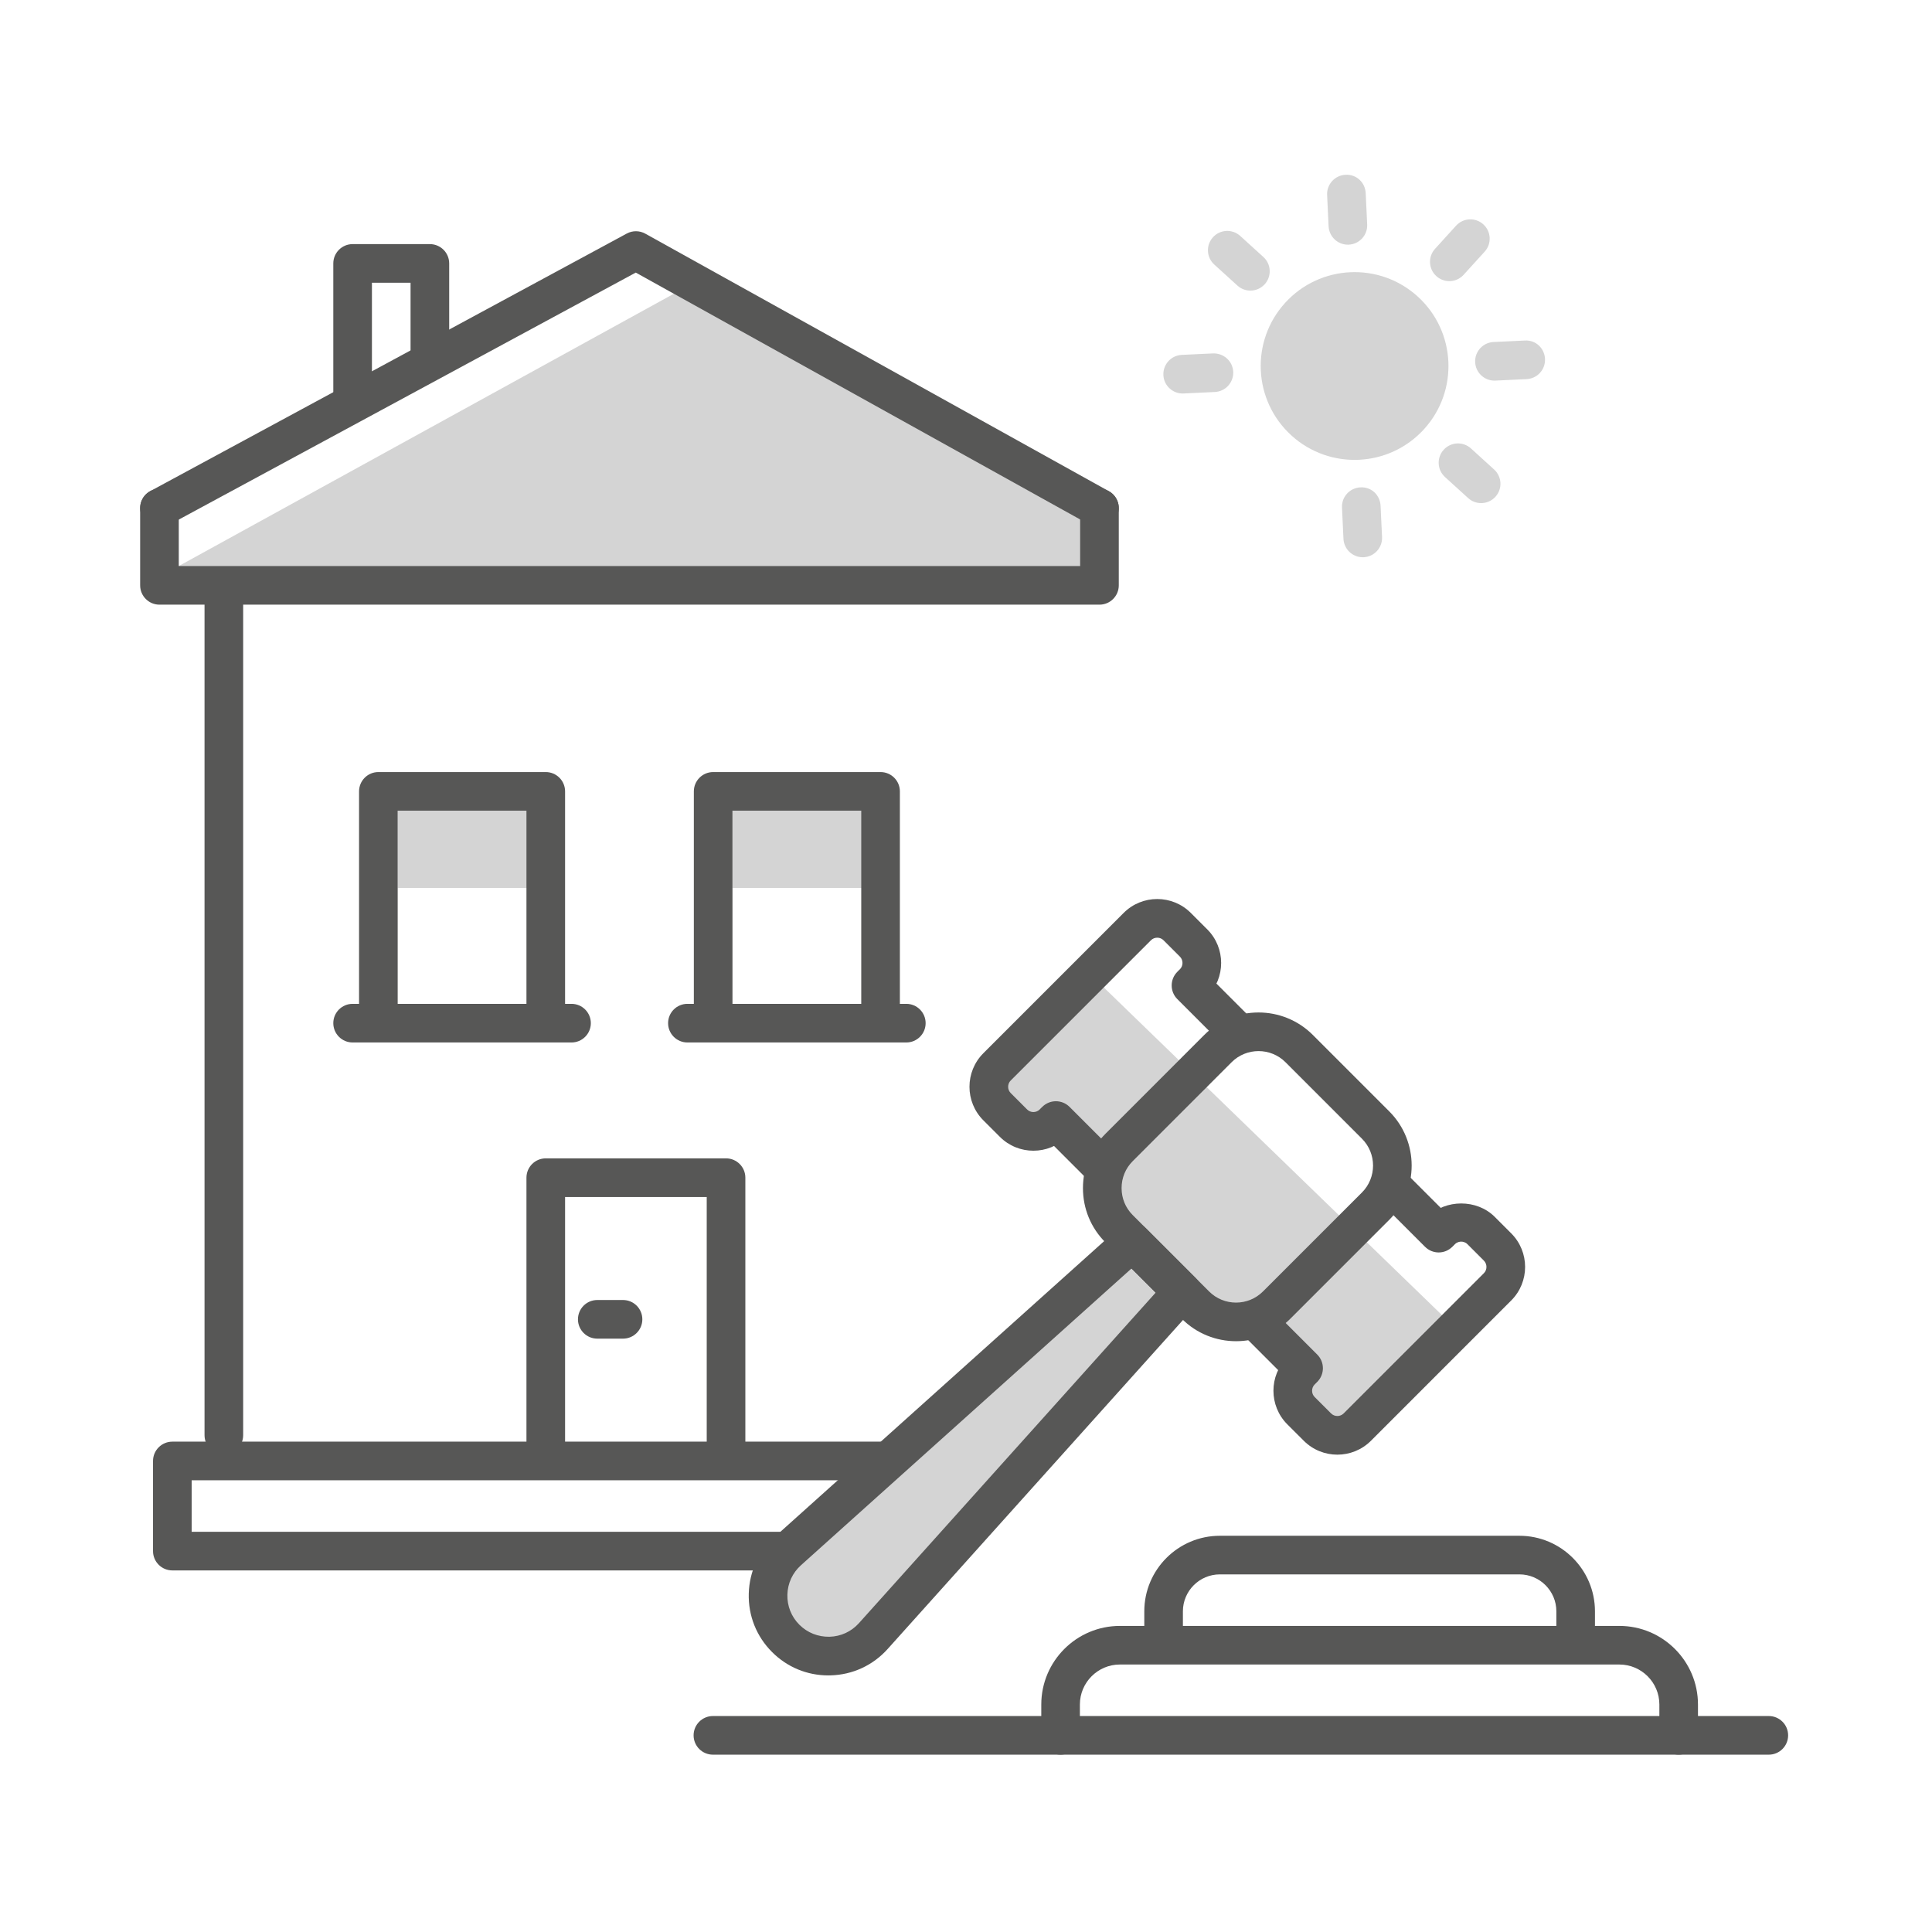 <?xml version="1.0" encoding="UTF-8" standalone="no"?>
<!DOCTYPE svg PUBLIC "-//W3C//DTD SVG 1.1//EN" "http://www.w3.org/Graphics/SVG/1.1/DTD/svg11.dtd">
<svg width="100%" height="100%" viewBox="0 0 150 150" version="1.1" xmlns="http://www.w3.org/2000/svg" xmlns:xlink="http://www.w3.org/1999/xlink" xml:space="preserve" xmlns:serif="http://www.serif.com/" style="fill-rule:evenodd;clip-rule:evenodd;stroke-linejoin:round;stroke-miterlimit:2;">
    <g transform="matrix(1,0,0,1,0,-200)">
        <g id="baurecht" transform="matrix(0.75,0,0,0.75,2.84217e-14,200)">
            <rect x="0" y="0" width="200" height="200" style="fill:none;"/>
            <g transform="matrix(1,0,0,1,6.016,-2.837)">
                <g transform="matrix(1.333,0,0,1.333,-678,-570.952)">
                    <path d="M604.406,464.268C601.427,461.559 601.207,456.948 603.916,453.969C606.624,450.99 611.235,450.77 614.215,453.479C617.193,456.187 617.413,460.798 614.705,463.778C611.996,466.756 607.385,466.976 604.406,464.268Z" style="fill:rgb(212,212,212);fill-rule:nonzero;"/>
                </g>
                <g transform="matrix(1.333,0,0,1.333,-678,-570.952)">
                    <path d="M619.138,469.52C618.777,469.52 618.416,469.391 618.129,469.13L616.331,467.495C615.718,466.938 615.673,465.989 616.23,465.377C616.789,464.762 617.738,464.719 618.349,465.276L620.146,466.911C620.76,467.467 620.805,468.417 620.247,469.029C619.951,469.355 619.545,469.52 619.138,469.52Z" style="fill:rgb(212,212,212);fill-rule:nonzero;"/>
                </g>
                <g transform="matrix(1.333,0,0,1.333,-678,-570.952)">
                    <path d="M620.171,460.008C619.375,460.008 618.712,459.382 618.674,458.58C618.635,457.752 619.273,457.049 620.101,457.01L622.528,456.895C623.386,456.844 624.058,457.496 624.098,458.322C624.137,459.15 623.498,459.852 622.671,459.891L620.243,460.006C620.219,460.007 620.194,460.008 620.171,460.008Z" style="fill:rgb(212,212,212);fill-rule:nonzero;"/>
                </g>
                <g transform="matrix(1.333,0,0,1.333,-678,-570.952)">
                    <path d="M616.667,452.282C616.307,452.282 615.945,452.153 615.658,451.891C615.045,451.335 615,450.385 615.558,449.773L617.192,447.975C617.751,447.361 618.699,447.318 619.311,447.875C619.924,448.431 619.969,449.381 619.411,449.993L617.776,451.791C617.48,452.117 617.074,452.282 616.667,452.282Z" style="fill:rgb(212,212,212);fill-rule:nonzero;"/>
                </g>
                <g transform="matrix(1.333,0,0,1.333,-678,-570.952)">
                    <path d="M608.789,449.45C607.993,449.45 607.33,448.824 607.292,448.021L607.177,445.593C607.138,444.765 607.776,444.063 608.604,444.024C609.457,443.973 610.134,444.625 610.173,445.451L610.288,447.879C610.327,448.707 609.688,449.409 608.861,449.448C608.837,449.449 608.813,449.45 608.789,449.45Z" style="fill:rgb(212,212,212);fill-rule:nonzero;"/>
                </g>
                <g transform="matrix(1.333,0,0,1.333,-678,-570.952)">
                    <path d="M601.219,453.017C600.858,453.017 600.497,452.888 600.21,452.627L598.412,450.992C597.799,450.435 597.754,449.486 598.312,448.874C598.87,448.259 599.818,448.216 600.43,448.773L602.228,450.408C602.841,450.964 602.886,451.914 602.328,452.526C602.032,452.852 601.626,453.017 601.219,453.017Z" style="fill:rgb(212,212,212);fill-rule:nonzero;"/>
                </g>
                <g transform="matrix(1.333,0,0,1.333,-678,-570.952)">
                    <path d="M595.958,461.008C595.162,461.008 594.499,460.382 594.461,459.58C594.422,458.752 595.061,458.049 595.888,458.01L598.315,457.895C599.147,457.868 599.845,458.495 599.885,459.322C599.924,460.15 599.285,460.852 598.458,460.891L596.03,461.006C596.006,461.007 595.981,461.008 595.958,461.008Z" style="fill:rgb(212,212,212);fill-rule:nonzero;"/>
                </g>
                <g transform="matrix(1.333,0,0,1.333,-678,-570.952)">
                    <path d="M609.944,473.724C609.148,473.724 608.485,473.098 608.447,472.296L608.332,469.868C608.293,469.04 608.932,468.338 609.759,468.298C610.618,468.247 611.288,468.899 611.328,469.725L611.443,472.153C611.482,472.981 610.844,473.683 610.017,473.722C609.992,473.723 609.968,473.724 609.944,473.724Z" style="fill:rgb(212,212,212);fill-rule:nonzero;"/>
                </g>
            </g>
            <g transform="matrix(1.333,0,0,1.333,-685.317,-573.789)">
                <path d="M600,476.407L530,476.407L528,474.407L568,452.407L600,470.407L600,476.407Z" style="fill:rgb(212,212,212);fill-rule:nonzero;"/>
            </g>
            <g transform="matrix(1.333,0,0,1.333,-685.317,-573.789)">
                <rect x="545" y="492.407" width="11" height="7" style="fill:rgb(212,212,212);fill-rule:nonzero;"/>
            </g>
            <g transform="matrix(1.333,0,0,1.333,-685.317,-573.789)">
                <rect x="571" y="492.407" width="11" height="7" style="fill:rgb(212,212,212);fill-rule:nonzero;"/>
            </g>
            <g transform="matrix(1,0,0,1,-7.317,-2.837)">
                <g transform="matrix(1.333,0,0,1.333,-678,-570.952)">
                    <path d="M587.5,552.407L527.5,552.407C526.672,552.407 526,551.735 526,550.907L526,543.907C526,543.079 526.672,542.407 527.5,542.407L587.5,542.407C588.328,542.407 589,543.079 589,543.907C589,544.735 588.328,545.407 587.5,545.407L529,545.407L529,549.407L587.5,549.407C588.328,549.407 589,550.079 589,550.907C589,551.735 588.328,552.407 587.5,552.407Z" style="fill:rgb(87,87,86);fill-rule:nonzero;"/>
                </g>
                <g transform="matrix(1.333,0,0,1.333,-678,-570.952)">
                    <path d="M526.501,471.407C525.968,471.407 525.452,471.122 525.181,470.62C524.786,469.891 525.058,468.981 525.787,468.588L562.787,448.588C563.237,448.344 563.78,448.346 564.229,448.595L600.229,468.595C600.953,468.998 601.214,469.911 600.812,470.635C600.408,471.359 599.492,471.618 598.771,471.218L563.49,451.618L527.213,471.226C526.986,471.349 526.742,471.407 526.501,471.407Z" style="fill:rgb(87,87,86);fill-rule:nonzero;"/>
                </g>
                <g transform="matrix(1.333,0,0,1.333,-678,-570.952)">
                    <path d="M531.5,543.407C530.672,543.407 530,542.735 530,541.907L530,476.907C530,476.079 530.672,475.407 531.5,475.407C532.328,475.407 533,476.079 533,476.907L533,541.907C533,542.735 532.328,543.407 531.5,543.407Z" style="fill:rgb(87,87,86);fill-rule:nonzero;"/>
                </g>
                <g transform="matrix(1.333,0,0,1.333,-678,-570.952)">
                    <path d="M558.5,511.407L541.5,511.407C540.672,511.407 540,510.735 540,509.907C540,509.079 540.672,508.407 541.5,508.407L558.5,508.407C559.328,508.407 560,509.079 560,509.907C560,510.735 559.328,511.407 558.5,511.407Z" style="fill:rgb(87,87,86);fill-rule:nonzero;"/>
                </g>
                <g transform="matrix(1.333,0,0,1.333,-678,-570.952)">
                    <path d="M599.5,477.407L526.5,477.407C525.672,477.407 525,476.735 525,475.907L525,469.907C525,469.079 525.672,468.407 526.5,468.407C527.328,468.407 528,469.079 528,469.907L528,474.407L598,474.407L598,469.907C598,469.079 598.672,468.407 599.5,468.407C600.328,468.407 601,469.079 601,469.907L601,475.907C601,476.735 600.328,477.407 599.5,477.407Z" style="fill:rgb(87,87,86);fill-rule:nonzero;"/>
                </g>
                <g transform="matrix(1.333,0,0,1.333,-678,-570.952)">
                    <path d="M541.5,462.407C540.672,462.407 540,461.735 540,460.907L540,450.907C540,450.079 540.672,449.407 541.5,449.407L547.5,449.407C548.328,449.407 549,450.079 549,450.907L549,457.907C549,458.735 548.328,459.407 547.5,459.407C546.672,459.407 546,458.735 546,457.907L546,452.407L543,452.407L543,460.907C543,461.735 542.328,462.407 541.5,462.407Z" style="fill:rgb(87,87,86);fill-rule:nonzero;"/>
                </g>
                <g transform="matrix(1.333,0,0,1.333,-678,-570.952)">
                    <path d="M556.5,510.407C555.672,510.407 555,509.735 555,508.907L555,493.407L545,493.407L545,508.907C545,509.735 544.328,510.407 543.5,510.407C542.672,510.407 542,509.735 542,508.907L542,491.907C542,491.079 542.672,490.407 543.5,490.407L556.5,490.407C557.328,490.407 558,491.079 558,491.907L558,508.907C558,509.735 557.328,510.407 556.5,510.407Z" style="fill:rgb(87,87,86);fill-rule:nonzero;"/>
                </g>
                <g transform="matrix(1.333,0,0,1.333,-678,-570.952)">
                    <path d="M584.5,511.407L567.5,511.407C566.672,511.407 566,510.735 566,509.907C566,509.079 566.672,508.407 567.5,508.407L584.5,508.407C585.328,508.407 586,509.079 586,509.907C586,510.735 585.328,511.407 584.5,511.407Z" style="fill:rgb(87,87,86);fill-rule:nonzero;"/>
                </g>
                <g transform="matrix(1.333,0,0,1.333,-678,-570.952)">
                    <path d="M582.5,510.407C581.672,510.407 581,509.735 581,508.907L581,493.407L571,493.407L571,508.907C571,509.735 570.328,510.407 569.5,510.407C568.672,510.407 568,509.735 568,508.907L568,491.907C568,491.079 568.672,490.407 569.5,490.407L582.5,490.407C583.328,490.407 584,491.079 584,491.907L584,508.907C584,509.735 583.328,510.407 582.5,510.407Z" style="fill:rgb(87,87,86);fill-rule:nonzero;"/>
                </g>
                <g transform="matrix(1.333,0,0,1.333,-678,-570.952)">
                    <path d="M570.5,544.407C569.672,544.407 569,543.735 569,542.907L569,523.407L558,523.407L558,542.907C558,543.735 557.328,544.407 556.5,544.407C555.672,544.407 555,543.735 555,542.907L555,521.907C555,521.079 555.672,520.407 556.5,520.407L570.5,520.407C571.328,520.407 572,521.079 572,521.907L572,542.907C572,543.735 571.328,544.407 570.5,544.407Z" style="fill:rgb(87,87,86);fill-rule:nonzero;"/>
                </g>
                <g transform="matrix(1.333,0,0,1.333,-678,-570.952)">
                    <path d="M562.5,534.407L560.5,534.407C559.672,534.407 559,533.735 559,532.907C559,532.079 559.672,531.407 560.5,531.407L562.5,531.407C563.328,531.407 564,532.079 564,532.907C564,533.735 563.328,534.407 562.5,534.407Z" style="fill:rgb(87,87,86);fill-rule:nonzero;"/>
                </g>
            </g>
            <g transform="matrix(1,0,0,1,-5.468,-7.705)">
                <g transform="matrix(1.333,0,0,1.333,-654.548,-284.41)">
                    <path d="M632.5,355.407L550.5,355.407C549.672,355.407 549,354.735 549,353.907C549,353.079 549.672,352.407 550.5,352.407L632.5,352.407C633.328,352.407 634,353.079 634,353.907C634,354.735 633.328,355.407 632.5,355.407Z" style="fill:rgb(87,87,86);fill-rule:nonzero;"/>
                </g>
                <g transform="matrix(1.333,0,0,1.333,-654.548,-284.41)">
                    <path d="M625.5,355.406C624.672,355.406 624.001,354.735 624.001,353.907L624.001,351.512C624.001,349.799 622.607,348.406 620.894,348.406L582.106,348.406C580.393,348.406 578.999,349.799 578.999,351.512L578.999,353.907C578.999,354.735 578.328,355.406 577.5,355.406C576.672,355.406 576.001,354.735 576.001,353.907L576.001,351.512C576.001,348.146 578.74,345.408 582.106,345.408L620.894,345.408C624.26,345.408 626.999,348.146 626.999,351.512L626.999,353.907C626.999,354.735 626.328,355.406 625.5,355.406Z" style="fill:rgb(87,87,86);fill-rule:nonzero;"/>
                </g>
                <g transform="matrix(1.333,0,0,1.333,-654.548,-284.41)">
                    <path d="M617.5,347.406C616.672,347.406 616.001,346.735 616.001,345.907L616.001,344.275C616.001,342.693 614.714,341.406 613.132,341.406L589.868,341.406C588.286,341.406 586.999,342.693 586.999,344.275L586.999,345.907C586.999,346.735 586.328,347.406 585.5,347.406C584.672,347.406 584.001,346.735 584.001,345.907L584.001,344.275C584.001,341.04 586.633,338.408 589.868,338.408L613.132,338.408C616.367,338.408 618.999,341.04 618.999,344.275L618.999,345.907C618.999,346.735 618.328,347.406 617.5,347.406Z" style="fill:rgb(87,87,86);fill-rule:nonzero;"/>
                </g>
            </g>
            <g transform="matrix(1,0,0,1,8.683,-6.837)">
                <g transform="matrix(1.333,0,0,1.333,-668.699,-285.278)">
                    <path d="M579.792,294.796L571.856,302.731L575.383,307.14L577.146,306.258L581.715,310.104C580.484,311.335 580.54,313.347 581.837,314.508L583.216,315.742L556.538,339.33C554.561,341.105 554.478,344.177 556.357,346.056C558.236,347.935 561.308,347.853 563.083,345.875L587.636,319.698L589.105,321.013C590.273,322.059 590.988,322.315 592.136,321.248L596.544,324.774L595.662,327.42L598.308,330.946L608.007,322.13L579.792,294.796Z" style="fill:rgb(212,212,212);fill-rule:nonzero;"/>
                </g>
                <g>
                    <g transform="matrix(1.333,0,0,1.333,-668.699,-285.278)">
                        <path d="M582.038,308.256L582.048,308.256L582.038,308.256ZM592.874,300.768C592.116,300.768 591.358,301.056 590.782,301.632L583.099,309.317C582.543,309.873 582.237,310.615 582.237,311.408C582.237,312.202 582.543,312.944 583.099,313.5L589.034,319.435C590.188,320.589 592.064,320.588 593.217,319.435L600.901,311.752C602.054,310.598 602.055,308.721 600.901,307.568L594.966,301.632C594.389,301.056 593.631,300.768 592.874,300.768ZM591.126,323.298C589.6,323.298 588.074,322.718 586.913,321.556L580.978,315.621C579.855,314.5 579.237,313.004 579.237,311.408C579.237,309.813 579.855,308.318 580.978,307.196L588.661,299.511C590.982,297.189 594.762,297.188 597.087,299.511L603.022,305.447C605.345,307.769 605.345,311.548 603.022,313.873L595.338,321.556C594.177,322.717 592.65,323.298 591.126,323.298Z" style="fill:rgb(87,87,86);fill-rule:nonzero;"/>
                    </g>
                    <g transform="matrix(1.333,0,0,1.333,-668.699,-285.278)">
                        <path d="M575.389,308.504C574.444,308.504 573.501,308.144 572.782,307.425L571.503,306.146C570.065,304.709 570.065,302.371 571.503,300.933L582.399,290.037C583.834,288.599 586.173,288.6 587.611,290.036L588.892,291.316C590.328,292.754 590.328,295.092 588.893,296.529C588.307,297.117 587.355,297.115 586.771,296.531C586.185,295.945 586.185,294.996 586.77,294.41C587.033,294.146 587.033,293.7 586.77,293.436L585.491,292.158C585.228,291.896 584.784,291.896 584.521,292.158L573.624,303.054C573.361,303.317 573.361,303.762 573.624,304.025L574.903,305.304C575.167,305.568 575.61,305.568 575.874,305.304C576.46,304.718 577.409,304.718 577.995,305.304C578.581,305.89 578.581,306.839 577.995,307.425C577.276,308.144 576.333,308.504 575.389,308.504Z" style="fill:rgb(87,87,86);fill-rule:nonzero;"/>
                    </g>
                    <g transform="matrix(1.333,0,0,1.333,-668.699,-285.278)">
                        <path d="M598.994,332.109C598.05,332.109 597.106,331.75 596.388,331.031L595.107,329.753C593.671,328.313 593.671,325.975 595.107,324.539C595.693,323.953 596.643,323.953 597.229,324.539C597.814,325.125 597.814,326.074 597.229,326.66C596.966,326.923 596.966,327.368 597.229,327.631L598.509,328.909C598.772,329.173 599.216,329.173 599.479,328.91L610.376,318.013C610.639,317.751 610.638,317.306 610.375,317.043L609.096,315.763C608.923,315.59 608.718,315.565 608.61,315.565C608.504,315.565 608.298,315.59 608.125,315.763C607.539,316.349 606.59,316.349 606.004,315.763C605.418,315.177 605.418,314.228 606.004,313.642C607.394,312.254 609.83,312.253 611.218,313.643L612.496,314.922C613.933,316.358 613.934,318.697 612.498,320.133L601.601,331.031C600.882,331.75 599.938,332.109 598.994,332.109Z" style="fill:rgb(87,87,86);fill-rule:nonzero;"/>
                    </g>
                    <g transform="matrix(1.333,0,0,1.333,-668.699,-285.278)">
                        <path d="M583.007,317.651L557.34,340.694C556.683,341.284 556.308,342.095 556.283,342.978C556.26,343.862 556.591,344.693 557.216,345.318C557.841,345.942 558.668,346.265 559.554,346.25C560.438,346.226 561.25,345.851 561.84,345.194L584.883,319.526L583.007,317.651ZM559.463,349.252C557.812,349.252 556.267,348.612 555.095,347.439C553.881,346.225 553.238,344.613 553.284,342.897C553.331,341.182 554.06,339.607 555.336,338.462L582.061,314.469C582.652,313.937 583.559,313.961 584.123,314.525L588.009,318.41C588.572,318.973 588.597,319.88 588.064,320.472L564.072,347.198C562.926,348.475 561.35,349.203 559.634,349.249C559.577,349.251 559.52,349.252 559.463,349.252Z" style="fill:rgb(87,87,86);fill-rule:nonzero;"/>
                    </g>
                    <g transform="matrix(1.333,0,0,1.333,-668.699,-285.278)">
                        <path d="M591.125,300.669C590.741,300.669 590.357,300.522 590.064,300.229L586.567,296.732C585.981,296.146 585.981,295.197 586.567,294.611C587.153,294.025 588.103,294.025 588.688,294.611L592.186,298.108C592.771,298.694 592.771,299.643 592.186,300.229C591.893,300.522 591.509,300.669 591.125,300.669Z" style="fill:rgb(87,87,86);fill-rule:nonzero;"/>
                    </g>
                    <g transform="matrix(1.333,0,0,1.333,-668.699,-285.278)">
                        <path d="M606.862,316.405C606.479,316.405 606.095,316.258 605.802,315.965L602.305,312.468C601.719,311.882 601.719,310.933 602.305,310.347C602.891,309.761 603.84,309.761 604.426,310.347L607.923,313.844C608.509,314.43 608.509,315.38 607.923,315.965C607.63,316.258 607.246,316.405 606.862,316.405Z" style="fill:rgb(87,87,86);fill-rule:nonzero;"/>
                    </g>
                    <g transform="matrix(1.333,0,0,1.333,-668.699,-285.278)">
                        <path d="M596.371,326.896C595.987,326.896 595.604,326.75 595.311,326.457L591.813,322.96C591.228,322.374 591.228,321.424 591.813,320.839C592.399,320.253 593.349,320.253 593.935,320.839L597.432,324.336C598.018,324.922 598.018,325.871 597.432,326.457C597.139,326.75 596.755,326.896 596.371,326.896Z" style="fill:rgb(87,87,86);fill-rule:nonzero;"/>
                    </g>
                    <g transform="matrix(1.333,0,0,1.333,-668.699,-285.278)">
                        <path d="M580.634,311.16C580.25,311.16 579.866,311.013 579.573,310.72L576.076,307.223C575.49,306.637 575.49,305.688 576.076,305.102C576.662,304.516 577.611,304.516 578.197,305.102L581.694,308.599C582.28,309.185 582.28,310.134 581.694,310.72C581.401,311.013 581.018,311.16 580.634,311.16Z" style="fill:rgb(87,87,86);fill-rule:nonzero;"/>
                    </g>
                </g>
            </g>
        </g>
    </g>
</svg>
